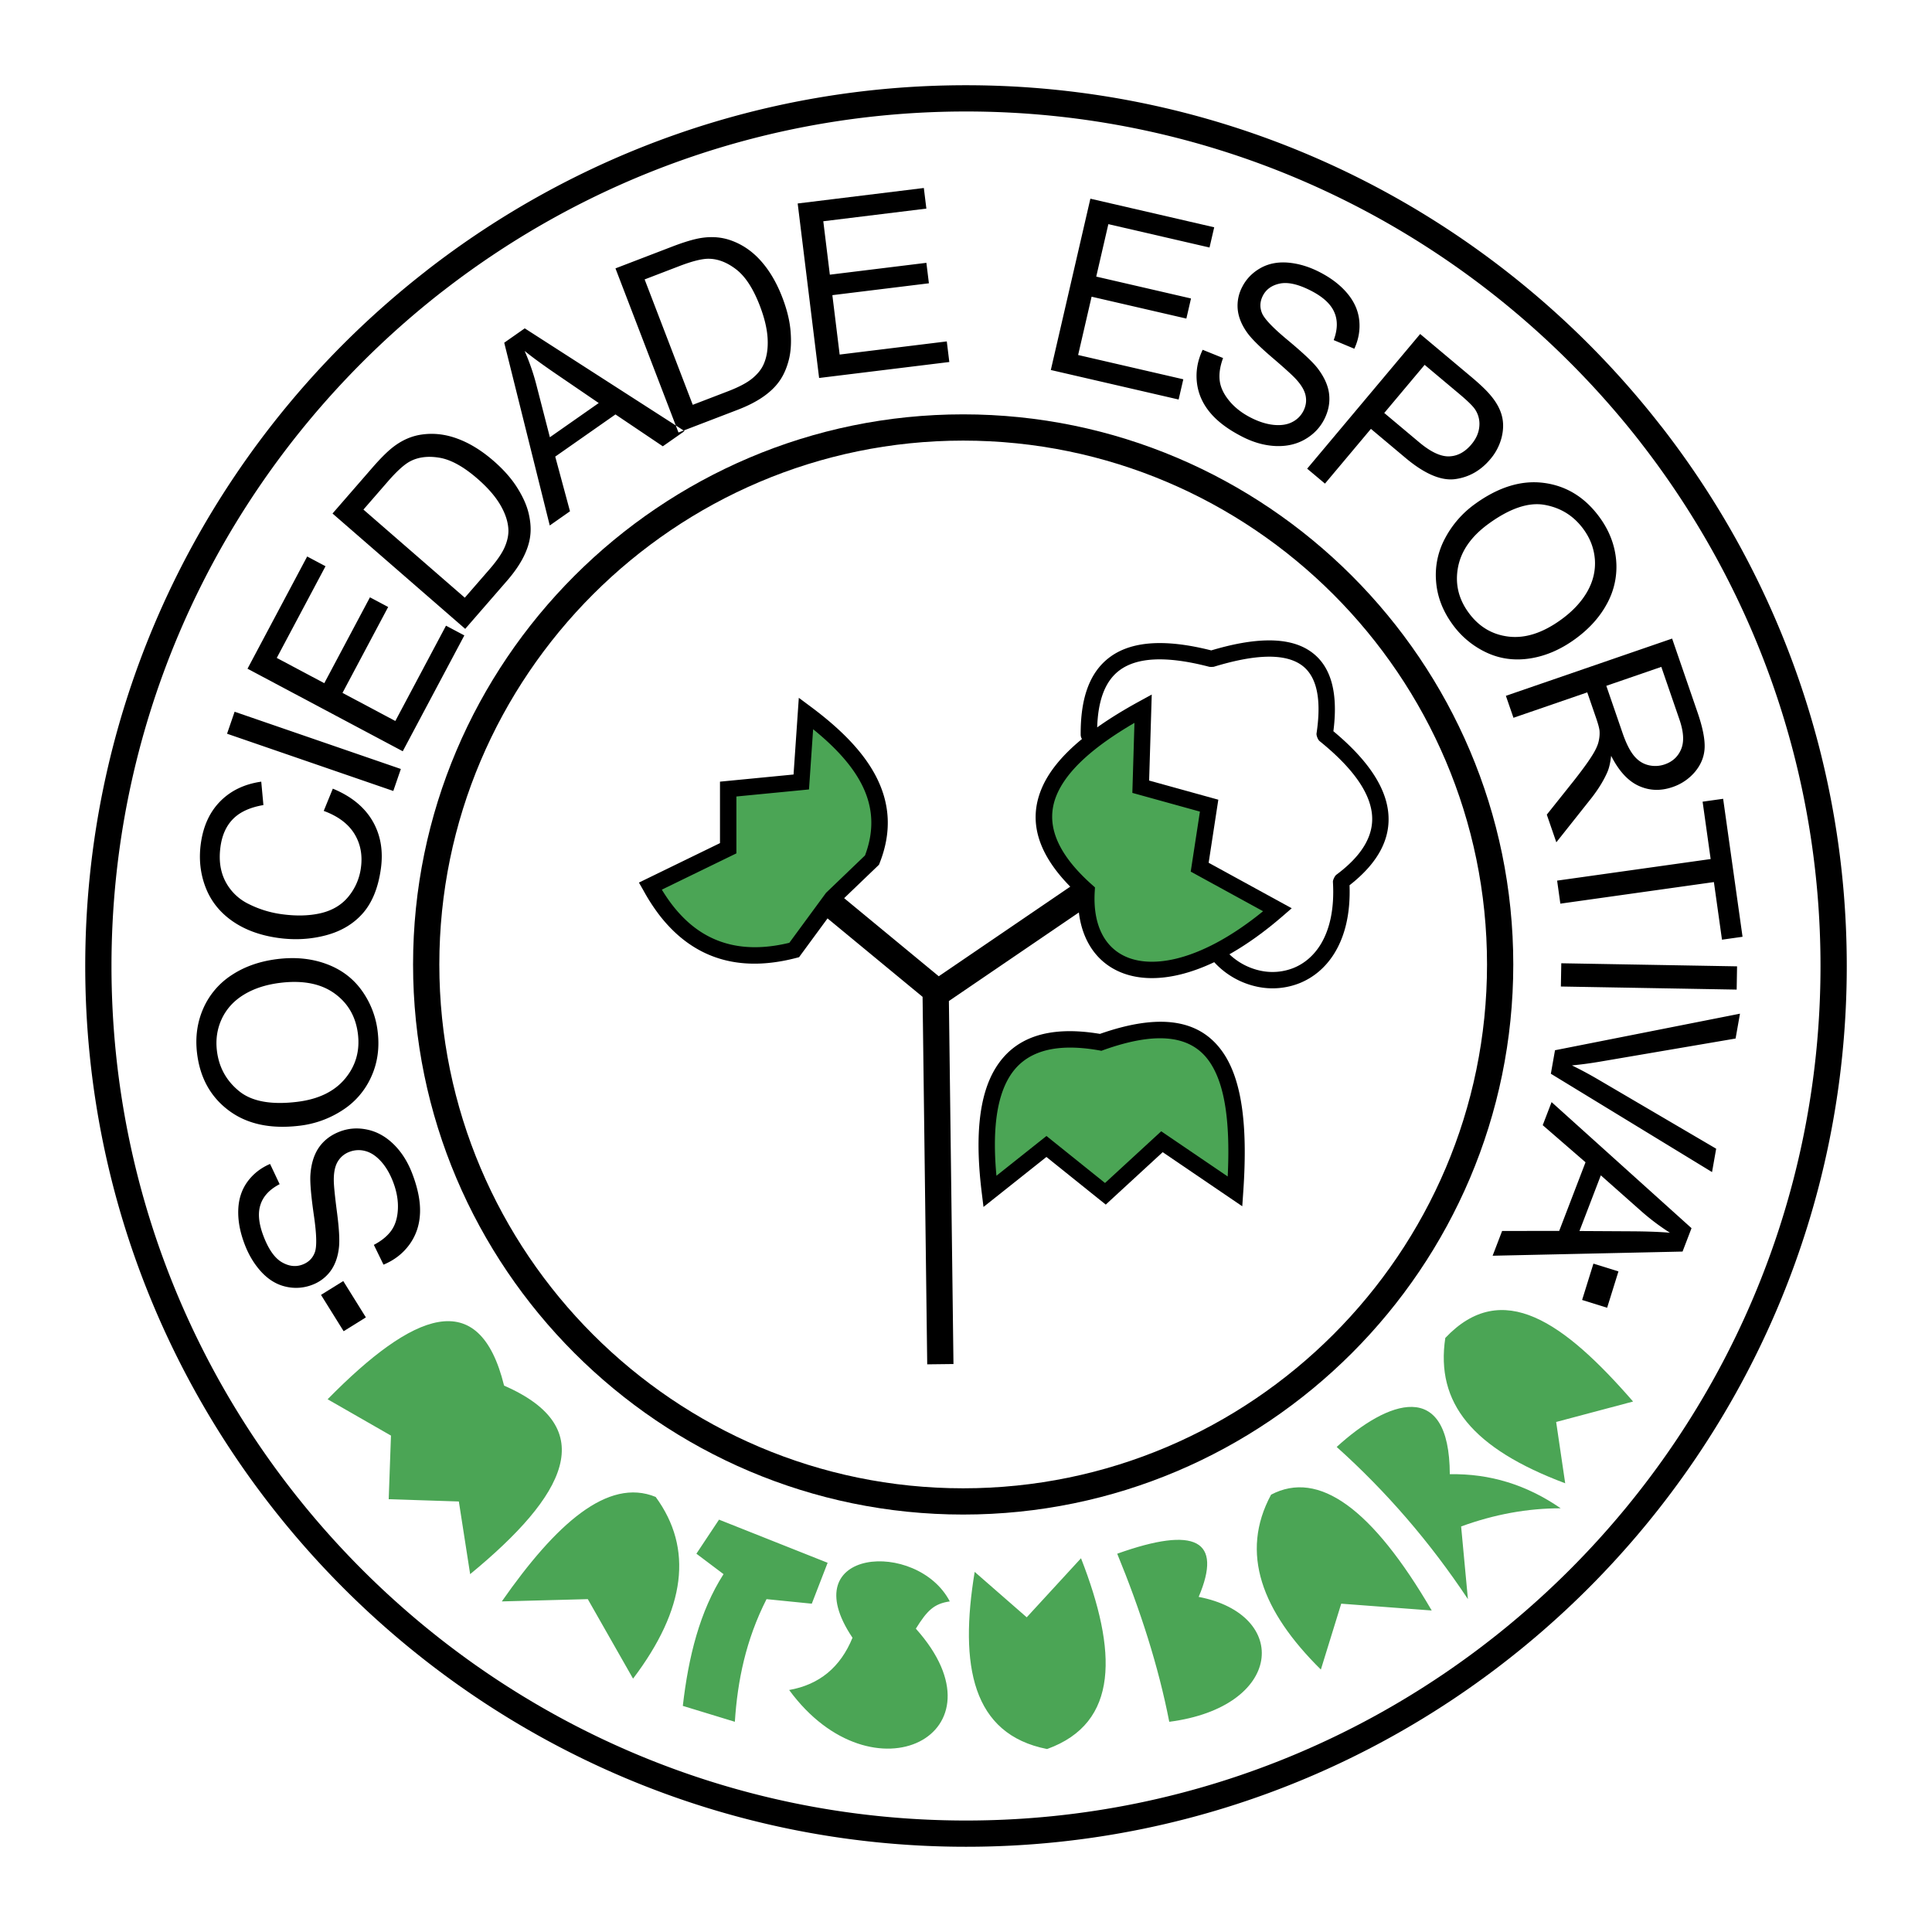 <svg xmlns="http://www.w3.org/2000/svg" width="2500" height="2500" viewBox="0 0 192.756 192.756"><path fill-rule="evenodd" clip-rule="evenodd" fill="#fff" d="M0 0h192.756v192.756H0V0z"/><path d="M96.378 8.504c24.202 0 46.169 9.869 62.087 25.787a88.794 88.794 0 0 1 7.271 8.238h.006c11.594 14.892 18.51 33.589 18.51 53.849v.001c0 24.201-9.869 46.17-25.787 62.088-15.918 15.916-37.885 25.785-62.085 25.785h-.001c-24.2 0-46.169-9.869-62.087-25.787S8.504 120.58 8.504 96.379v-.002c0-24.2 9.869-46.168 25.787-62.086a88.823 88.823 0 0 1 8.239-7.271v-.005C57.421 15.421 76.118 8.504 96.378 8.504zm0 2.619c-19.656 0-37.796 6.71-52.243 17.958l-.002-.003a86.144 86.144 0 0 0-7.991 7.064C20.698 51.586 11.124 72.9 11.123 96.377v.002c0 23.477 9.575 44.791 25.019 60.234 15.444 15.445 36.758 25.02 60.235 25.02h.001c23.476 0 44.791-9.574 60.234-25.02 15.445-15.443 25.02-36.758 25.02-60.234v-.001c0-19.656-6.711-37.795-17.957-52.242l.002-.002a85.998 85.998 0 0 0-7.064-7.991c-15.443-15.445-36.758-25.019-60.235-25.02z"/><path d="M96.096 41.34c15.115 0 28.837 6.164 38.779 16.105 9.941 9.941 16.104 23.662 16.105 38.777v.002c0 15.115-6.164 28.836-16.105 38.777s-23.662 16.105-38.778 16.105h-.002c-15.115 0-28.836-6.164-38.778-16.105-9.941-9.941-16.105-23.662-16.105-38.777v-.002c0-15.115 6.164-28.836 16.105-38.778C67.259 47.503 80.98 41.34 96.094 41.34h.002zm.001 2.619h-.002c-14.391 0-27.457 5.87-36.925 15.337-9.468 9.468-15.338 22.534-15.338 36.926v.002c0 14.393 5.87 27.457 15.337 36.926 9.468 9.469 22.535 15.338 36.926 15.338h.002c14.391 0 27.458-5.869 36.924-15.338 9.469-9.469 15.34-22.533 15.34-36.926v-.002c0-14.392-5.871-27.458-15.338-36.925-9.468-9.468-22.535-15.338-36.926-15.338z"/><path d="M38.262 126.176l-.963-1.975c.783-.41 1.368-.895 1.758-1.449.39-.557.603-1.27.641-2.137s-.124-1.768-.48-2.699c-.318-.826-.719-1.508-1.206-2.047-.491-.539-1.008-.883-1.554-1.027a2.525 2.525 0 0 0-1.582.074 2.267 2.267 0 0 0-1.174.967c-.271.443-.402 1.059-.399 1.842-.002.508.103 1.578.318 3.223.215 1.643.281 2.828.191 3.555-.108.938-.395 1.717-.853 2.334a4.003 4.003 0 0 1-1.82 1.355 4.455 4.455 0 0 1-2.583.188c-.901-.193-1.709-.67-2.429-1.426-.716-.762-1.287-1.689-1.71-2.791-.467-1.217-.682-2.359-.646-3.439.034-1.076.335-2.01.902-2.801.568-.787 1.326-1.389 2.272-1.795l.954 2.018c-.989.512-1.629 1.189-1.908 2.037-.283.848-.181 1.896.302 3.156.503 1.311 1.109 2.172 1.821 2.59.711.414 1.406.494 2.08.234.591-.227.994-.627 1.209-1.195.22-.564.192-1.801-.088-3.715-.276-1.916-.393-3.258-.347-4.027.077-1.123.363-2.041.859-2.754.5-.713 1.192-1.236 2.069-1.572.873-.336 1.788-.402 2.75-.197.962.203 1.835.689 2.625 1.459.786.77 1.403 1.74 1.851 2.908.569 1.482.833 2.807.782 3.973-.046 1.168-.393 2.203-1.042 3.109-.648.897-1.516 1.577-2.6 2.024zm-8.338-13.867c-2.89.355-5.247-.143-7.071-1.494s-2.889-3.254-3.19-5.711c-.197-1.604.01-3.104.617-4.486a7.612 7.612 0 0 1 2.853-3.346c1.287-.846 2.807-1.373 4.545-1.586 1.768-.217 3.392-.059 4.87.484 1.482.542 2.66 1.423 3.538 2.64a8.71 8.71 0 0 1 1.593 4.096c.202 1.643-.012 3.154-.648 4.541a7.675 7.675 0 0 1-2.883 3.332 9.9 9.9 0 0 1-4.224 1.53zm-.255-2.381c2.1-.258 3.68-1.023 4.75-2.299 1.069-1.279 1.499-2.768 1.291-4.471-.213-1.734-.996-3.086-2.354-4.057-1.357-.969-3.158-1.318-5.399-1.043-1.415.174-2.621.568-3.62 1.176-1 .609-1.732 1.41-2.203 2.402-.466.996-.631 2.064-.49 3.213.2 1.633.932 2.967 2.199 4.004 1.263 1.04 3.208 1.397 5.826 1.075zm2.63-29.024l.906-2.219c1.817.746 3.134 1.817 3.954 3.208.815 1.393 1.093 2.991.838 4.803-.263 1.872-.857 3.339-1.782 4.405-.929 1.065-2.159 1.804-3.689 2.212-1.534.407-3.13.496-4.788.263-1.808-.254-3.337-.82-4.586-1.701s-2.134-2.007-2.655-3.383c-.521-1.373-.671-2.825-.456-4.357.244-1.739.89-3.137 1.943-4.198 1.052-1.061 2.41-1.711 4.081-1.95l.216 2.335c-1.323.227-2.323.68-3.009 1.367-.686.683-1.108 1.605-1.271 2.77-.188 1.335-.024 2.491.488 3.479a5.108 5.108 0 0 0 2.315 2.251 10.41 10.41 0 0 0 3.256 1.014c1.48.208 2.796.174 3.961-.099 1.16-.278 2.079-.83 2.753-1.663a5.675 5.675 0 0 0 1.231-2.838c.181-1.286-.038-2.426-.653-3.424-.618-.996-1.637-1.754-3.053-2.275zm6.94-1.989l-16.586-5.711.755-2.194 16.585 5.711-.754 2.194zm.943-3.962l-15.488-8.235 5.953-11.197 1.829.972-4.864 9.148 4.742 2.521 4.556-8.568 1.817.966-4.557 8.57 5.272 2.803 5.056-9.509 1.829.972-6.145 11.557zm6.233-12.211L33.176 51.233l3.963-4.559c.895-1.029 1.643-1.759 2.241-2.191.832-.608 1.712-.979 2.634-1.119 1.198-.182 2.405-.052 3.624.401 1.221.449 2.42 1.188 3.6 2.214 1.005.874 1.793 1.766 2.364 2.678.573.909.958 1.769 1.145 2.581.189.808.242 1.558.151 2.247-.085.689-.322 1.409-.707 2.157-.388.75-.93 1.524-1.624 2.322l-4.152 4.778zm-.041-3.11l2.457-2.826c.758-.873 1.275-1.629 1.543-2.268.268-.638.383-1.231.344-1.784-.051-.775-.331-1.586-.83-2.426-.502-.842-1.248-1.696-2.25-2.567-1.384-1.203-2.646-1.899-3.782-2.092-1.143-.192-2.118-.072-2.937.359-.589.311-1.338.991-2.24 2.03l-2.419 2.783 10.114 8.791zm8.475-7.205l-4.542-18.234 2.047-1.434 15.943 10.25-2.168 1.518-4.724-3.179-6.009 4.208 1.472 5.455-2.019 1.416zm.012-8.803l4.875-3.413-4.288-2.926c-1.301-.89-2.337-1.644-3.104-2.269a22.432 22.432 0 0 1 1.147 3.291l1.37 5.317zm12.831-.472l-6.287-16.376 5.64-2.165c1.273-.489 2.276-.782 3.007-.883 1.02-.146 1.972-.061 2.851.249 1.143.401 2.148 1.083 3.012 2.055.867.971 1.578 2.186 2.139 3.646.477 1.243.755 2.4.83 3.474.079 1.072.016 2.011-.201 2.816-.212.803-.517 1.489-.921 2.055-.398.569-.945 1.093-1.636 1.573-.695.481-1.537.909-2.524 1.288l-5.91 2.268zm1.424-2.764l3.496-1.343c1.08-.414 1.892-.839 2.428-1.277.537-.438.916-.907 1.142-1.414.319-.708.453-1.556.406-2.531-.047-.979-.305-2.083-.781-3.322-.657-1.712-1.444-2.919-2.357-3.623-.918-.707-1.836-1.058-2.761-1.062-.666-.002-1.646.247-2.931.74l-3.443 1.322 4.801 12.51zm12.607-2.676l-2.138-17.411 12.586-1.545.253 2.056-10.284 1.263.654 5.33 9.632-1.183.251 2.043-9.632 1.183.728 5.927 10.689-1.312.252 2.055-12.991 1.594zm23.117-.797l3.947-17.092 12.355 2.853-.467 2.018-10.094-2.331-1.209 5.232 9.455 2.183-.463 2.006-9.455-2.183-1.344 5.818 10.494 2.423-.467 2.018-12.752-2.945zm15.15-2.017l2.037.823c-.307.829-.418 1.579-.336 2.253.082.675.4 1.346.953 2.017.551.671 1.273 1.232 2.162 1.684.789.402 1.545.64 2.268.715.725.071 1.338-.019 1.84-.276a2.513 2.513 0 0 0 1.127-1.113c.25-.491.326-.989.225-1.503-.096-.513-.41-1.057-.936-1.637-.338-.379-1.133-1.104-2.395-2.183-1.258-1.076-2.1-1.913-2.52-2.512-.547-.77-.855-1.541-.928-2.307a4.01 4.01 0 0 1 .445-2.226c.4-.786 1-1.411 1.795-1.868.799-.459 1.719-.646 2.76-.565 1.041.087 2.086.394 3.137.93 1.162.592 2.086 1.296 2.783 2.123.695.822 1.096 1.718 1.203 2.686.104.965-.057 1.919-.488 2.854l-2.059-.861c.393-1.042.416-1.975.057-2.79-.357-.819-1.137-1.532-2.336-2.144-1.252-.639-2.279-.873-3.088-.707-.805.167-1.375.574-1.703 1.218-.287.564-.318 1.13-.098 1.696.215.568 1.062 1.468 2.551 2.703 1.486 1.238 2.471 2.157 2.953 2.76.693.886 1.098 1.76 1.203 2.621.105.865-.059 1.716-.484 2.553-.426.833-1.061 1.496-1.912 1.988-.852.492-1.826.715-2.926.671-1.1-.046-2.209-.354-3.322-.922-1.416-.721-2.498-1.529-3.24-2.43-.746-.898-1.182-1.899-1.305-3.007-.12-1.101.071-2.186.577-3.244zm10.426 11.862l11.275-13.437 5.068 4.253c.893.748 1.537 1.364 1.936 1.843.568.664.947 1.337 1.135 2.023.186.679.182 1.416-.012 2.198a5.367 5.367 0 0 1-1.131 2.174c-.959 1.142-2.135 1.807-3.525 1.99-1.391.177-3.039-.528-4.938-2.122l-3.447-2.893-4.584 5.462-1.777-1.491zm7.691-5.557l3.477 2.917c1.148.964 2.143 1.436 2.984 1.412.842-.024 1.586-.423 2.238-1.199.473-.563.736-1.163.787-1.803a2.589 2.589 0 0 0-.459-1.733c-.234-.331-.752-.833-1.559-1.511l-3.438-2.885-4.03 4.802zm9.028 9.1c2.355-1.712 4.658-2.42 6.908-2.122 2.252.298 4.105 1.445 5.561 3.447.949 1.309 1.496 2.72 1.635 4.224a7.61 7.61 0 0 1-.873 4.309c-.717 1.363-1.789 2.562-3.207 3.591-1.439 1.047-2.938 1.696-4.492 1.938-1.561.244-3.018.046-4.375-.593a8.723 8.723 0 0 1-3.379-2.811c-.973-1.338-1.52-2.764-1.635-4.285a7.693 7.693 0 0 1 .906-4.313 9.866 9.866 0 0 1 2.951-3.385zm1.377 1.957c-1.711 1.244-2.723 2.681-3.041 4.314-.314 1.637.031 3.147 1.041 4.535 1.025 1.414 2.367 2.217 4.023 2.407 1.658.19 3.402-.376 5.229-1.704 1.154-.838 2.018-1.769 2.598-2.785.578-1.017.83-2.073.762-3.168-.076-1.096-.449-2.112-1.129-3.047-.967-1.332-2.254-2.144-3.865-2.437-1.609-.295-3.484.334-5.618 1.885zm1.73 17.162l16.586-5.711 2.531 7.353c.51 1.479.746 2.655.713 3.525-.033.871-.346 1.666-.939 2.388a5.013 5.013 0 0 1-2.266 1.549c-1.178.406-2.297.368-3.367-.119-1.068-.483-1.988-1.484-2.756-3-.078.679-.199 1.214-.371 1.609-.365.843-.895 1.703-1.576 2.582l-3.521 4.439-.951-2.761 2.697-3.382c.771-.983 1.355-1.775 1.736-2.374.387-.595.629-1.093.725-1.493.1-.402.133-.784.1-1.153-.035-.269-.148-.684-.344-1.251l-.877-2.545-7.363 2.535-.757-2.191zm10.02-.997l1.625 4.719c.344 1 .721 1.752 1.123 2.244.404.496.883.81 1.439.947a2.85 2.85 0 0 0 1.639-.072c.783-.27 1.332-.774 1.641-1.52.311-.742.252-1.728-.172-2.96l-1.807-5.248-5.488 1.89zm-4.908 19.435l15.318-2.153-.803-5.723 2.049-.288 1.936 13.767-2.051.289-.807-5.747-15.32 2.153-.322-2.298zm.416 8.245l17.537.307-.039 2.32-17.539-.307.041-2.32zm-.627 8.678l18.455-3.648-.438 2.479-13.34 2.275c-1.07.186-2.068.32-2.988.406.895.436 1.781.912 2.664 1.432l11.727 6.879-.412 2.332-16.082-9.811.414-2.344zm-.34 5.174l13.961 12.578-.895 2.334-18.949.416.947-2.471 5.695-.006 2.627-6.848-4.27-3.701.884-2.302zm4.912 7.307l-2.131 5.555 5.189.029c1.576.01 2.857.055 3.842.145a22.39 22.39 0 0 1-2.789-2.086l-4.111-3.643z" fill-rule="evenodd" clip-rule="evenodd"/><path d="M32.686 139.605c8.503-8.652 15.125-11.447 17.607-1.361 9.708 4.229 6.171 10.953-3.386 18.809l-1.128-7.25-6.998-.227.226-6.346-6.321-3.625zM50.067 159.773c5.379-7.705 10.571-12.389 15.35-10.424 3.761 5.137 3.008 11.18-2.257 18.129l-4.515-7.932-8.578.227zM71.737 151.615l-2.257 3.398 2.708 2.039c-2.371 3.701-3.499 8.234-4.063 13.145l5.192 1.586c.263-4.08 1.09-8.158 3.16-12.236l4.516.453 1.58-4.08-10.836-4.305zM97.244 156.826l5.193 4.533 5.416-5.893c3.613 9.254 3.84 16.43-3.385 19.035-7.488-1.47-8.766-8.345-7.224-17.675zM91.375 162.492c1.129-1.812 1.806-2.492 3.386-2.719-3.236-6.215-15.725-5.32-9.707 3.625-1.203 2.945-3.31 4.684-6.32 5.213 8.353 11.405 22.047 4.381 12.641-6.119zM155.258 141.871l.902 6.117c-9.254-3.473-12.941-8.006-11.963-14.502 5.68-5.996 11.85-1.574 18.736 6.344l-7.675 2.041zM111.465 155.014c2.295 5.59 4.102 11.18 5.193 16.77 11.363-1.475 12.115-10.689 2.934-12.463 2.408-5.667-.301-7.102-8.127-4.307zM131.783 166.572l2.031-6.572 9.029.68c-5.945-10.197-11.287-14.049-16.027-11.557-3.14 5.816-.921 11.633 4.967 17.449z" fill-rule="evenodd" clip-rule="evenodd" fill="#4ba555"/><path d="M133.361 144.363c4.967 4.457 9.33 9.518 13.094 15.184l-.678-7.252c3.311-1.209 6.621-1.814 9.932-1.812-3.387-2.344-7.072-3.477-11.061-3.4-.039-9.634-6.209-7.366-11.287-2.72z" fill-rule="evenodd" clip-rule="evenodd" fill="#4ba555"/><path d="M34.247 127.811l2.257 3.625-2.219 1.38-2.258-3.625 2.22-1.38zM161.473 126.85l-1.129 3.625-2.496-.778 1.129-3.625 2.496.778zM107.947 73.731a.799.799 0 0 1-.127-.432c-.021-3.442.785-6.167 2.918-7.743 2.059-1.521 5.285-1.885 10.109-.665 4.203-1.257 7.479-1.373 9.613-.088 2.182 1.312 3.113 3.95 2.572 8.152 3.354 2.79 5.176 5.47 5.465 8.042.299 2.643-.986 5.084-3.854 7.324.107 2.905-.498 5.161-1.525 6.811-.895 1.438-2.107 2.412-3.455 2.957a7.308 7.308 0 0 1-4.223.357 8.092 8.092 0 0 1-4.297-2.449c-1.207.572-2.359.982-3.445 1.242-2.148.516-4.057.445-5.625-.131-1.621-.598-2.869-1.723-3.641-3.299-.398-.812-.668-1.74-.793-2.772l-12.968 8.835.457 36.217-2.619.031-.463-36.664-9.482-7.827-2.67 3.636-.169.235-.283.073c-4.861 1.265-8.875.433-12.039-2.493a14.551 14.551 0 0 1-1.723-1.921 19.08 19.08 0 0 1-1.498-2.344l-.001.001-.001-.002-.434-.759.785-.382 7.302-3.555V77.986l.742-.072 6.597-.641.423-6.157.103-1.496 1.202.895c3.061 2.278 5.35 4.615 6.598 7.141 1.29 2.61 1.474 5.385.264 8.452l-.066.167-.129.124-3.347 3.211 9.44 7.792 13.119-8.94c-3.385-3.44-4.127-6.651-2.896-9.689.713-1.767 2.117-3.441 4.064-5.042zm-8.588 32.781c1.828-2.926 5.109-4.244 10.383-3.361 6.232-2.184 10.031-1.297 12.205 1.754 2.1 2.947 2.518 7.902 2.092 14.018l-.098 1.426-1.18-.801-6.758-4.596-5.166 4.754-.516.477-.549-.441-5.371-4.312-5.135 4.08-1.143.908-.178-1.449c-.646-5.276-.363-9.614 1.414-12.457z"/><path d="M109.674 104.797c-4.637-.818-7.447.209-8.926 2.578-1.398 2.236-1.723 5.682-1.334 9.93l4.482-3.562.512-.406.508.41 5.332 4.281 5.129-4.719.479-.441.535.365 6.098 4.145c.246-5.098-.188-9.162-1.871-11.525-1.742-2.445-5-3.066-10.527-1.09l-.203.074-.214-.04zm3.32-26.329l.191-6.347c-3.961 2.312-6.758 4.718-7.789 7.266-1.078 2.662-.146 5.59 3.551 8.882l.299.267-.023.392c-.104 1.663.141 3.065.682 4.166.58 1.188 1.518 2.034 2.732 2.481 1.27.467 2.857.512 4.686.075 2.535-.607 5.498-2.134 8.695-4.737l-6.715-3.677-.504-.276.086-.562.832-5.425-6.121-1.695-.621-.172.019-.638zm-31.868-5.712l-.365 5.316-.047.69-.694.068-6.55.636v5.674l-.46.224-6.978 3.396c.303.501.621.972.953 1.412a12.97 12.97 0 0 0 1.531 1.704c2.669 2.469 6.082 3.197 10.236 2.187l3.622-4.931.041-.056.052-.049 3.835-3.679c.956-2.536.791-4.825-.27-6.97-.96-1.944-2.65-3.796-4.906-5.622z" fill="#4ba555"/><path d="M122.658 95.21a6.43 6.43 0 0 0 3.109 1.639 5.69 5.69 0 0 0 3.289-.275c1.035-.418 1.973-1.178 2.676-2.304.906-1.458 1.42-3.531 1.254-6.286-.01-.185.186-.593.334-.704 2.609-1.938 3.793-3.973 3.555-6.103-.25-2.217-1.992-4.632-5.227-7.245-.158-.127-.328-.559-.297-.758.561-3.732-.078-5.978-1.729-6.97-1.74-1.046-4.652-.863-8.518.319a1.97 1.97 0 0 1-.441.006c-4.42-1.151-7.262-.913-8.953.337-1.512 1.117-2.16 3.12-2.244 5.705 1.242-.884 2.648-1.746 4.191-2.59l1.252-.684-.043 1.423-.217 7.155 6.201 1.717.701.194-.109.714-.855 5.578 7.258 3.974 1.031.564-.887.769c-1.843 1.599-3.632 2.865-5.331 3.825z" fill="#fff"/></svg>